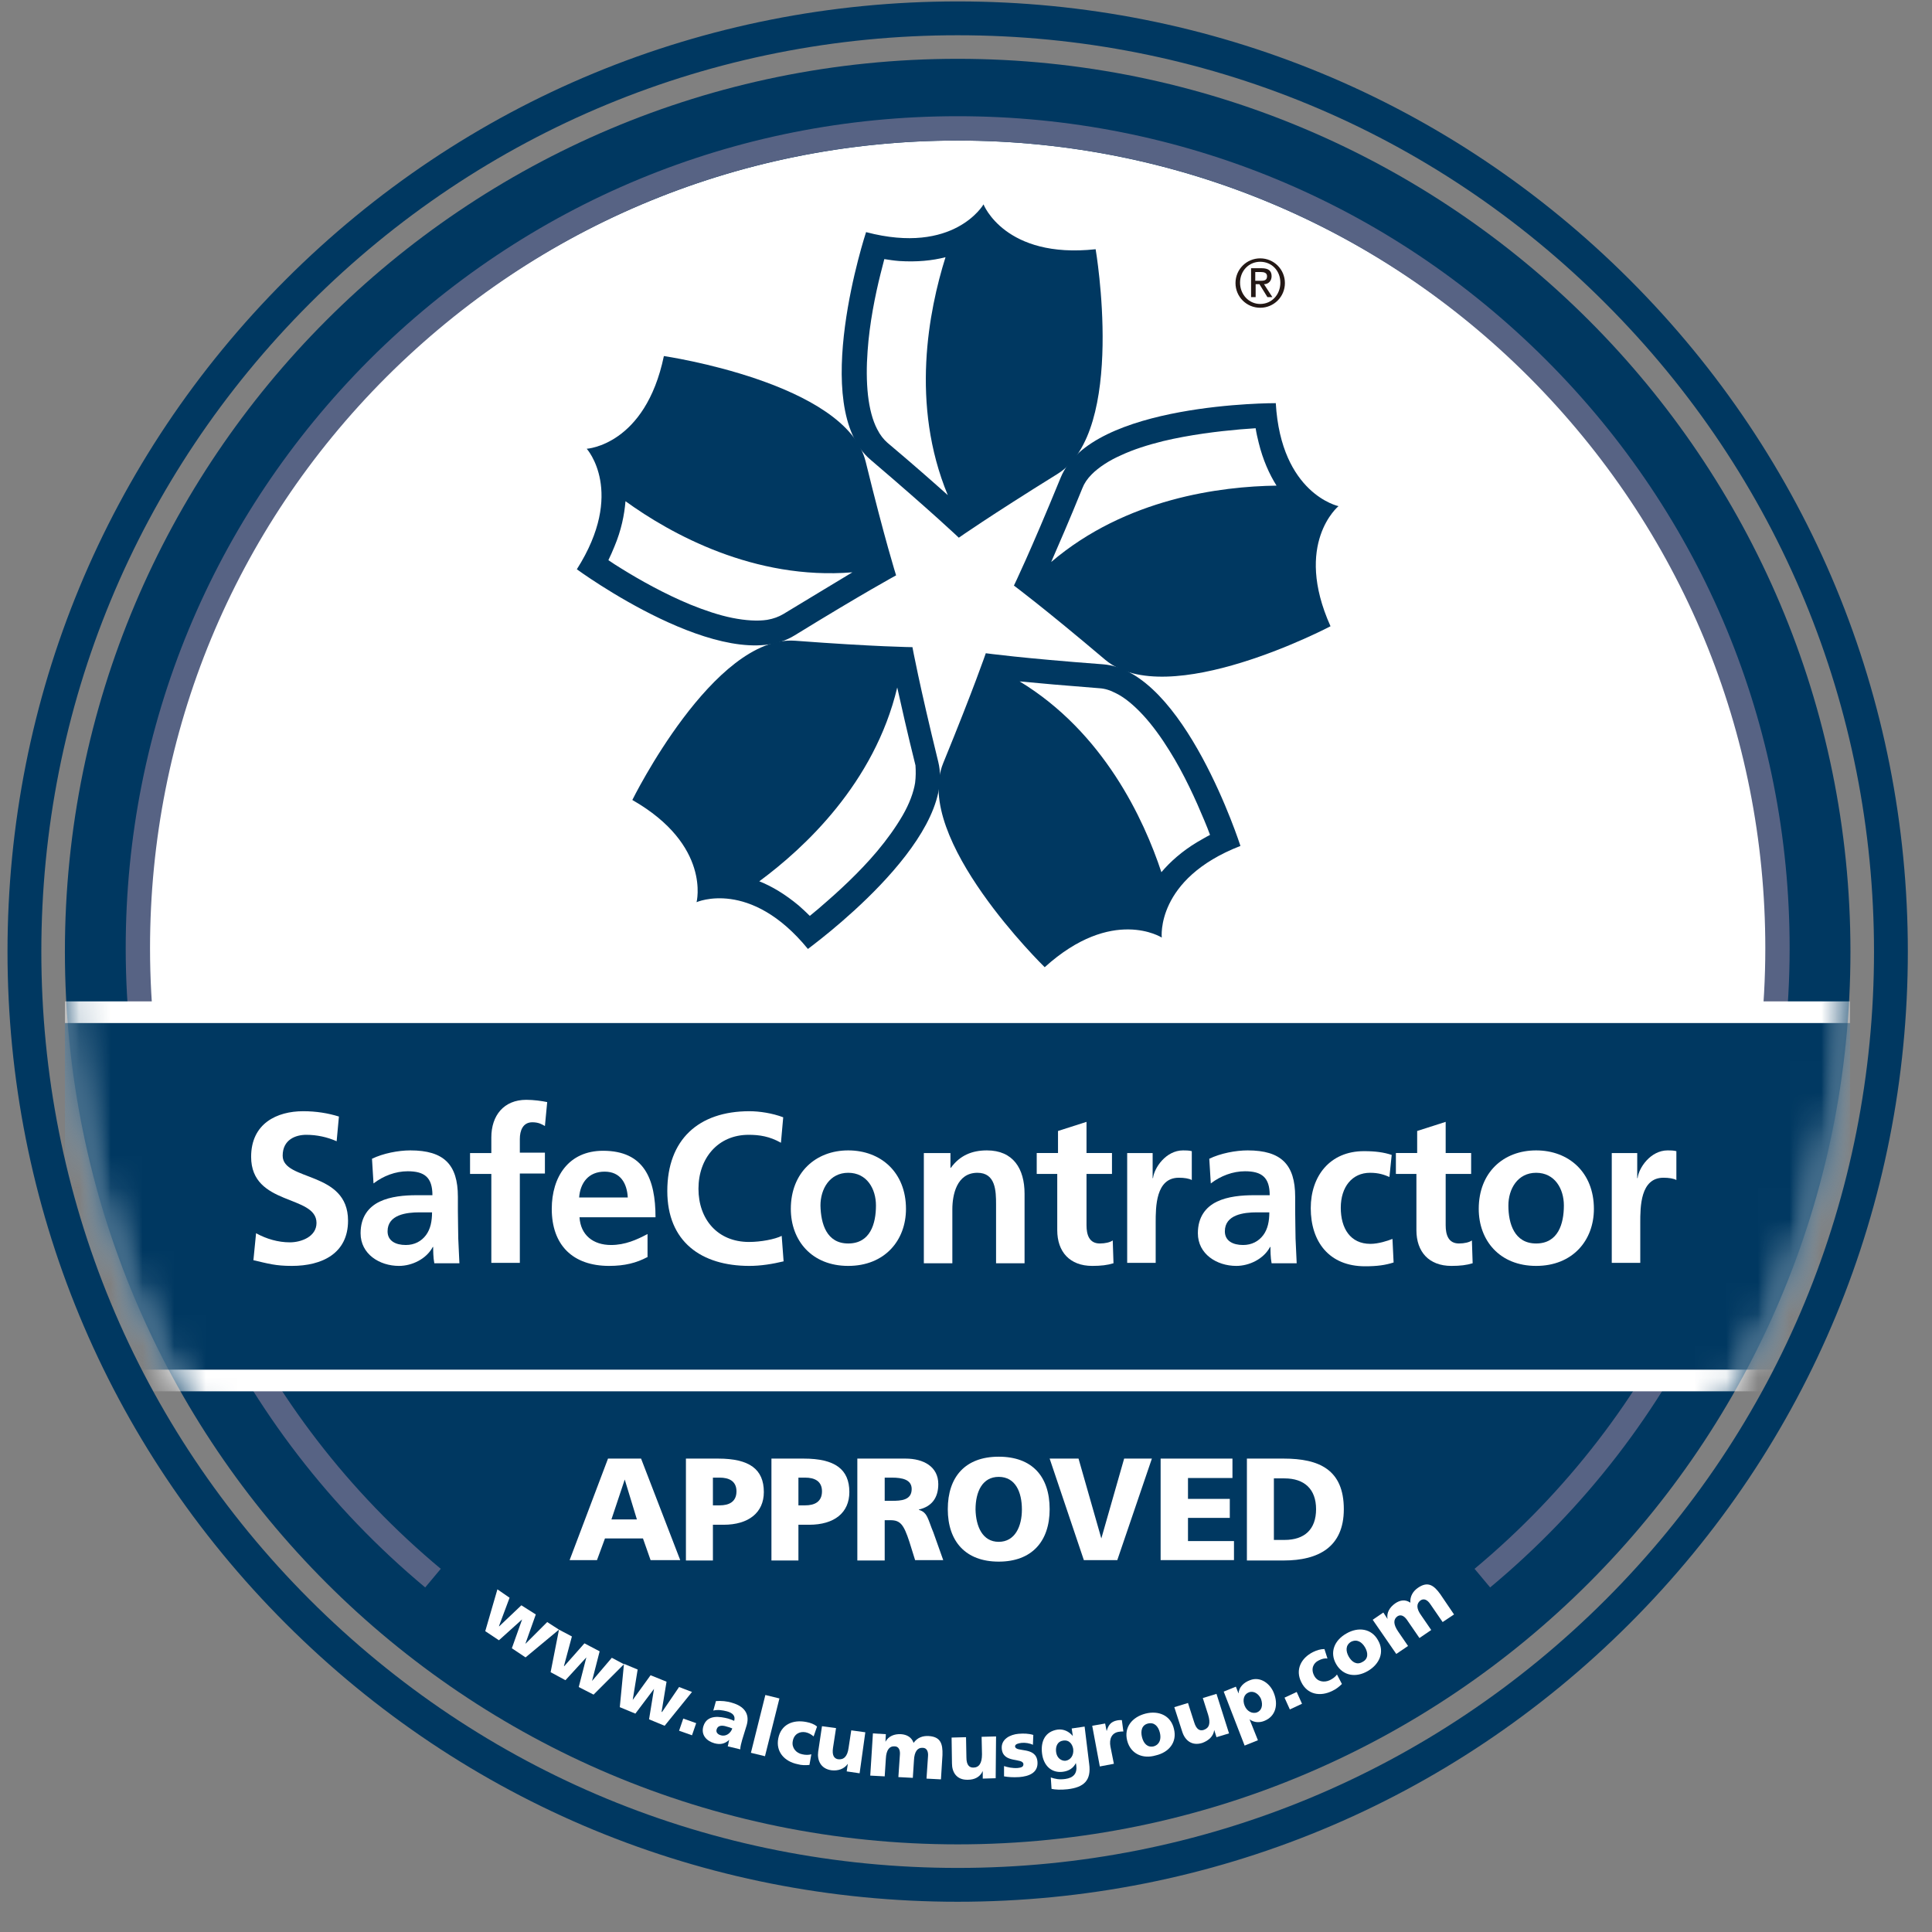 <svg width="61" height="61" viewBox="0 0 61 61" fill="none" xmlns="http://www.w3.org/2000/svg">
<rect x="0" y="0" width="61" height="61" fill="#808080" stroke="none"/>
<g id="safecontractor-approved-logo-vector 1" clipPath="url(#clip0_2024_20346)">
<path id="Vector" d="M30.237 58.233C14.673 58.233 2.049 45.621 2.049 30.046C2.049 14.482 14.661 1.857 30.237 1.857C45.801 1.857 58.425 14.482 58.425 30.046C58.425 45.609 45.801 58.233 30.237 58.233Z" fill="#003861"/>
<path id="Vector_2" d="M30.237 4.438C16.089 4.438 4.617 15.909 4.617 30.058C4.617 32.361 4.929 34.593 5.493 36.73H54.957C55.533 34.605 55.833 32.361 55.833 30.058C55.857 15.898 44.385 4.438 30.237 4.438Z" fill="white"/>
<path id="Vector_3" d="M13.425 50.121C7.413 45.105 3.969 37.749 3.969 29.938C3.969 22.918 6.705 16.329 11.661 11.361C16.629 6.405 23.217 3.669 30.237 3.669C37.257 3.669 43.857 6.405 48.813 11.361C53.781 16.329 56.505 22.918 56.505 29.938C56.505 37.749 53.061 45.117 47.049 50.121L46.557 49.533C52.389 44.673 55.737 37.522 55.737 29.938C55.737 23.122 53.085 16.726 48.273 11.902C43.461 7.09 37.053 4.437 30.237 4.437C23.421 4.437 17.025 7.09 12.201 11.902C7.389 16.713 4.737 23.122 4.737 29.938C4.737 37.522 8.085 44.673 13.917 49.533L13.425 50.121Z" fill="#576384"/>
<g id="Group">
<g id="Group_2">
<g id="Clip path group">
<mask id="mask0_2024_20346" style="mask-type:luminance" maskUnits="userSpaceOnUse" x="2" y="1" width="57" height="58">
<g id="SVGID_00000008843879208039213710000006778299830581569679_">
<path id="Vector_4" d="M58.425 30.046C58.425 45.609 45.813 58.233 30.237 58.233C14.673 58.233 2.049 45.609 2.049 30.046C2.049 14.482 14.673 1.857 30.237 1.857C45.801 1.869 58.425 14.482 58.425 30.046Z" fill="white"/>
</g>
</mask>
<g mask="url(#mask0_2024_20346)">
<path id="Vector_5" d="M58.413 31.617H2.049V43.929H58.413V31.617Z" fill="white"/>
</g>
</g>
</g>
<g id="Group_3">
<g id="Clip path group_2">
<mask id="mask1_2024_20346" style="mask-type:luminance" maskUnits="userSpaceOnUse" x="2" y="1" width="57" height="58">
<g id="SVGID_00000032638113857089411260000018077131848005871001_">
<path id="Vector_6" d="M58.425 30.046C58.425 45.609 45.813 58.233 30.237 58.233C14.673 58.233 2.049 45.609 2.049 30.046C2.049 14.482 14.673 1.857 30.237 1.857C45.801 1.869 58.425 14.482 58.425 30.046Z" fill="white"/>
</g>
</mask>
<g mask="url(#mask1_2024_20346)">
<path id="Vector_7" d="M58.413 32.301H2.049V43.245H58.413V32.301Z" fill="#003861"/>
</g>
</g>
</g>
</g>
<path id="Vector_8" d="M10.629 36.033C10.329 35.901 10.005 35.83 9.669 35.83C9.345 35.83 8.925 35.974 8.925 36.489C8.925 37.305 10.989 36.957 10.989 38.541C10.989 39.573 10.173 39.969 9.213 39.969C8.697 39.969 8.469 39.897 8.001 39.789L8.085 38.937C8.409 39.117 8.781 39.225 9.153 39.225C9.513 39.225 9.993 39.045 9.993 38.613C9.993 37.713 7.929 38.085 7.929 36.525C7.929 35.469 8.745 35.085 9.573 35.085C9.981 35.085 10.353 35.145 10.701 35.253L10.629 36.033Z" fill="white"/>
<path id="Vector_9" d="M11.745 36.586C12.093 36.417 12.573 36.322 12.957 36.322C14.013 36.322 14.457 36.766 14.457 37.785V38.23C14.457 38.578 14.469 38.842 14.469 39.105C14.481 39.37 14.493 39.609 14.505 39.886H13.713C13.677 39.706 13.677 39.477 13.677 39.37H13.665C13.461 39.754 13.005 39.969 12.597 39.969C11.985 39.969 11.385 39.597 11.385 38.938C11.385 38.422 11.637 38.109 11.985 37.941C12.333 37.773 12.777 37.737 13.149 37.737H13.653C13.653 37.173 13.401 36.981 12.873 36.981C12.489 36.981 12.105 37.126 11.793 37.365L11.745 36.586ZM12.813 39.309C13.089 39.309 13.305 39.19 13.449 38.998C13.593 38.806 13.641 38.553 13.641 38.278H13.245C12.837 38.278 12.237 38.349 12.237 38.877C12.237 39.178 12.489 39.309 12.813 39.309Z" fill="white"/>
<path id="Vector_10" d="M15.513 37.066H14.841V36.406H15.513V35.913C15.513 35.218 15.909 34.725 16.617 34.725C16.845 34.725 17.109 34.761 17.277 34.797L17.205 35.553C17.121 35.505 17.013 35.434 16.809 35.434C16.509 35.434 16.413 35.697 16.413 35.962V36.394H17.205V37.053H16.413V39.873H15.513V37.066Z" fill="white"/>
<path id="Vector_11" d="M20.433 39.694C20.097 39.873 19.725 39.969 19.233 39.969C18.081 39.969 17.421 39.309 17.421 38.169C17.421 37.161 17.949 36.334 19.041 36.334C20.337 36.334 20.697 37.221 20.697 38.434H18.297C18.333 38.998 18.729 39.309 19.293 39.309C19.737 39.309 20.109 39.142 20.445 38.962V39.694M19.821 37.809C19.797 37.365 19.593 36.993 19.089 36.993C18.585 36.993 18.321 37.342 18.285 37.809H19.821Z" fill="white"/>
<path id="Vector_12" d="M24.741 39.825C24.393 39.909 24.021 39.969 23.661 39.969C22.137 39.969 21.069 39.201 21.069 37.605C21.069 35.985 22.053 35.085 23.661 35.085C23.973 35.085 24.381 35.145 24.729 35.277L24.657 36.081C24.297 35.877 23.973 35.83 23.637 35.83C22.665 35.83 22.053 36.573 22.053 37.533C22.053 38.493 22.653 39.213 23.649 39.213C24.021 39.213 24.465 39.129 24.681 39.021L24.741 39.825Z" fill="white"/>
<path id="Vector_13" d="M26.781 36.322C27.813 36.322 28.605 37.017 28.605 38.169C28.605 39.166 27.933 39.969 26.781 39.969C25.629 39.969 24.969 39.166 24.969 38.169C24.969 37.017 25.761 36.322 26.781 36.322ZM26.781 39.261C27.477 39.261 27.657 38.638 27.657 38.062C27.657 37.533 27.369 37.029 26.781 37.029C26.193 37.029 25.905 37.545 25.905 38.062C25.917 38.638 26.097 39.261 26.781 39.261Z" fill="white"/>
<path id="Vector_14" d="M29.145 36.406H30.009V36.873H30.021C30.309 36.477 30.693 36.322 31.161 36.322C31.989 36.322 32.349 36.898 32.349 37.69V39.886H31.449V38.026C31.449 37.605 31.437 37.029 30.861 37.029C30.201 37.029 30.069 37.737 30.069 38.181V39.886H29.169V36.406" fill="white"/>
<path id="Vector_15" d="M33.405 37.065H32.733V36.405H33.405V35.709L34.305 35.421V36.405H35.109V37.065H34.305V38.685C34.305 38.985 34.389 39.261 34.725 39.261C34.893 39.261 35.049 39.225 35.133 39.165L35.157 39.885C34.965 39.945 34.761 39.969 34.485 39.969C33.777 39.969 33.381 39.525 33.381 38.841V37.065" fill="white"/>
<path id="Vector_16" d="M35.589 36.406H36.393V37.197H36.405C36.441 36.873 36.813 36.322 37.353 36.322C37.437 36.322 37.533 36.322 37.629 36.346V37.258C37.545 37.209 37.389 37.185 37.221 37.185C36.489 37.185 36.489 38.109 36.489 38.602V39.873H35.589V36.406Z" fill="white"/>
<path id="Vector_17" d="M38.181 36.586C38.529 36.417 39.009 36.322 39.393 36.322C40.449 36.322 40.893 36.766 40.893 37.785V38.23C40.893 38.578 40.905 38.842 40.905 39.105C40.917 39.37 40.929 39.609 40.941 39.886H40.149C40.113 39.706 40.113 39.477 40.113 39.37H40.101C39.897 39.754 39.441 39.969 39.033 39.969C38.421 39.969 37.821 39.597 37.821 38.938C37.821 38.422 38.073 38.109 38.421 37.941C38.769 37.773 39.213 37.737 39.585 37.737H40.089C40.089 37.173 39.837 36.981 39.309 36.981C38.925 36.981 38.541 37.126 38.229 37.365L38.181 36.586ZM39.249 39.309C39.525 39.309 39.741 39.19 39.885 38.998C40.029 38.806 40.077 38.553 40.077 38.278H39.681C39.273 38.278 38.673 38.349 38.673 38.877C38.673 39.178 38.925 39.309 39.249 39.309Z" fill="white"/>
<path id="Vector_18" d="M43.869 37.161C43.701 37.09 43.533 37.029 43.257 37.029C42.693 37.029 42.333 37.474 42.333 38.133C42.333 38.782 42.633 39.273 43.269 39.273C43.521 39.273 43.809 39.178 43.965 39.117L44.001 39.861C43.737 39.946 43.473 39.981 43.101 39.981C41.961 39.981 41.385 39.202 41.385 38.145C41.385 37.138 41.985 36.346 43.065 36.346C43.425 36.346 43.689 36.382 43.941 36.465L43.869 37.161Z" fill="white"/>
<path id="Vector_19" d="M44.745 37.065H44.073V36.405H44.745V35.709L45.645 35.421V36.405H46.449V37.065H45.645V38.685C45.645 38.985 45.729 39.261 46.065 39.261C46.233 39.261 46.389 39.225 46.473 39.165L46.497 39.885C46.305 39.945 46.101 39.969 45.825 39.969C45.117 39.969 44.721 39.525 44.721 38.841V37.065" fill="white"/>
<path id="Vector_20" d="M48.501 36.322C49.533 36.322 50.325 37.017 50.325 38.169C50.325 39.166 49.653 39.969 48.501 39.969C47.349 39.969 46.689 39.166 46.689 38.169C46.689 37.017 47.469 36.322 48.501 36.322ZM48.501 39.261C49.197 39.261 49.377 38.638 49.377 38.062C49.377 37.533 49.089 37.029 48.501 37.029C47.913 37.029 47.625 37.545 47.625 38.062C47.625 38.638 47.817 39.261 48.501 39.261Z" fill="white"/>
<path id="Vector_21" d="M50.889 36.406H51.693V37.197H51.705C51.741 36.873 52.113 36.322 52.653 36.322C52.737 36.322 52.833 36.322 52.929 36.346V37.258C52.845 37.209 52.689 37.185 52.521 37.185C51.789 37.185 51.789 38.109 51.789 38.602V39.873H50.889V36.406Z" fill="white"/>
<path id="Vector_22" d="M15.705 50.181L16.089 50.446L15.753 51.346H15.765L16.461 50.685L16.917 50.974L16.593 51.886V51.898L17.277 51.214L17.649 51.453L16.593 52.33L16.161 52.041L16.485 51.13L15.753 51.789L15.321 51.502L15.705 50.181Z" fill="white"/>
<path id="Vector_23" d="M17.649 51.453L18.057 51.669L17.805 52.605H17.817L18.453 51.886L18.933 52.138L18.693 53.074L19.317 52.342L19.701 52.545L18.741 53.505L18.273 53.266L18.513 52.33L17.853 53.05L17.385 52.797L17.649 51.453Z" fill="white"/>
<path id="Vector_24" d="M19.701 52.533L20.133 52.713L19.977 53.673L20.541 52.893L21.045 53.097L20.889 54.045L20.901 54.057L21.441 53.265L21.849 53.421L20.985 54.489L20.493 54.285L20.649 53.325L20.061 54.105L19.569 53.901L19.701 52.533Z" fill="white"/>
<path id="Vector_25" d="M21.573 54.261L21.981 54.406L21.849 54.789L21.441 54.645L21.573 54.261Z" fill="white"/>
<path id="Vector_26" d="M22.977 55.137C23.001 55.065 23.001 55.005 23.025 54.933C22.881 55.065 22.737 55.089 22.557 55.041C22.305 54.969 22.125 54.777 22.209 54.501C22.329 54.117 22.749 54.201 22.989 54.261C23.061 54.285 23.133 54.309 23.181 54.333C23.229 54.165 23.121 54.081 22.953 54.033C22.809 53.997 22.665 53.973 22.521 54.009L22.605 53.709C22.773 53.697 22.953 53.709 23.133 53.769C23.457 53.865 23.685 54.081 23.577 54.465L23.433 54.933C23.409 55.029 23.373 55.137 23.373 55.233L22.977 55.137ZM22.761 54.789C22.929 54.837 23.073 54.717 23.121 54.573C23.061 54.549 23.001 54.525 22.941 54.513C22.797 54.465 22.665 54.477 22.629 54.597C22.593 54.693 22.665 54.765 22.761 54.789Z" fill="white"/>
<path id="Vector_27" d="M24.165 53.517L24.609 53.626L24.153 55.45L23.709 55.342L24.165 53.517Z" fill="white"/>
<path id="Vector_28" d="M25.689 54.825C25.617 54.766 25.545 54.718 25.437 54.694C25.245 54.657 25.065 54.754 25.029 54.981C24.993 55.185 25.137 55.353 25.329 55.389C25.425 55.413 25.533 55.413 25.617 55.389L25.557 55.725C25.437 55.737 25.305 55.737 25.185 55.702C24.765 55.617 24.489 55.306 24.573 54.886C24.657 54.453 25.029 54.285 25.461 54.37C25.593 54.394 25.713 54.441 25.797 54.514L25.689 54.825Z" fill="white"/>
<path id="Vector_29" d="M27.141 55.989L26.733 55.929L26.769 55.69C26.649 55.858 26.457 55.917 26.253 55.894C25.905 55.846 25.797 55.569 25.833 55.306L25.953 54.502L26.397 54.562L26.301 55.185C26.265 55.425 26.337 55.522 26.457 55.545C26.637 55.569 26.757 55.462 26.793 55.185L26.877 54.633L27.321 54.694L27.141 55.989Z" fill="white"/>
<path id="Vector_30" d="M27.561 54.73L27.969 54.754L27.957 54.993C28.053 54.813 28.245 54.742 28.449 54.754C28.629 54.766 28.785 54.849 28.845 55.029C28.965 54.861 29.133 54.801 29.325 54.813C29.697 54.837 29.769 55.053 29.757 55.413L29.709 56.181L29.253 56.157L29.301 55.45C29.313 55.306 29.265 55.185 29.133 55.185C28.977 55.173 28.869 55.294 28.857 55.581L28.821 56.133L28.365 56.109L28.413 55.401C28.425 55.258 28.377 55.138 28.245 55.138C28.089 55.126 27.981 55.245 27.969 55.533L27.933 56.086L27.477 56.062L27.561 54.73Z" fill="white"/>
<path id="Vector_31" d="M31.437 56.145L31.029 56.157V55.917C30.945 56.109 30.765 56.193 30.561 56.193C30.201 56.205 30.057 55.953 30.057 55.677L30.045 54.861L30.501 54.849L30.513 55.485C30.513 55.737 30.609 55.809 30.729 55.809C30.909 55.809 31.005 55.677 31.005 55.389L30.993 54.837L31.449 54.825L31.437 56.145Z" fill="white"/>
<path id="Vector_32" d="M31.701 55.761C31.809 55.797 31.965 55.834 32.133 55.822C32.229 55.809 32.313 55.797 32.313 55.702C32.301 55.486 31.665 55.69 31.629 55.209C31.605 54.91 31.893 54.766 32.157 54.742C32.313 54.73 32.469 54.73 32.625 54.778L32.613 55.09C32.517 55.041 32.373 55.017 32.253 55.029C32.157 55.041 32.049 55.066 32.049 55.138C32.061 55.342 32.721 55.126 32.757 55.63C32.781 55.977 32.481 56.086 32.181 56.109C31.977 56.121 31.833 56.109 31.701 56.086V55.761Z" fill="white"/>
<path id="Vector_33" d="M34.389 55.69C34.461 56.218 34.221 56.434 33.705 56.493C33.489 56.517 33.309 56.505 33.201 56.481L33.177 56.121C33.321 56.169 33.441 56.194 33.633 56.169C33.897 56.133 34.017 55.989 33.981 55.737L33.969 55.666C33.885 55.834 33.741 55.917 33.561 55.941C33.201 55.989 32.949 55.749 32.901 55.365C32.853 54.981 32.997 54.669 33.393 54.609C33.585 54.586 33.753 54.669 33.873 54.813L33.837 54.574L34.245 54.514L34.389 55.69ZM33.645 55.593C33.801 55.569 33.909 55.425 33.885 55.221C33.861 55.078 33.765 54.922 33.561 54.958C33.393 54.981 33.321 55.138 33.345 55.318C33.369 55.51 33.513 55.605 33.645 55.593Z" fill="white"/>
<path id="Vector_34" d="M35.469 54.669C35.421 54.669 35.373 54.669 35.313 54.681C35.109 54.717 35.013 54.897 35.061 55.149L35.169 55.689L34.725 55.773L34.485 54.489L34.893 54.417L34.941 54.657C34.989 54.477 35.073 54.357 35.265 54.321C35.313 54.309 35.373 54.309 35.421 54.309L35.469 54.669Z" fill="white"/>
<path id="Vector_35" d="M35.589 54.958C35.481 54.538 35.745 54.214 36.165 54.105C36.585 53.998 36.969 54.166 37.065 54.586C37.173 55.005 36.909 55.33 36.489 55.425C36.081 55.545 35.697 55.377 35.589 54.958ZM36.621 54.706C36.573 54.514 36.453 54.37 36.249 54.417C36.045 54.465 36.009 54.657 36.057 54.849C36.105 55.041 36.225 55.185 36.429 55.138C36.621 55.078 36.669 54.898 36.621 54.706Z" fill="white"/>
<path id="Vector_36" d="M38.805 54.729L38.409 54.849L38.337 54.621C38.313 54.825 38.157 54.957 37.965 55.029C37.629 55.137 37.413 54.945 37.329 54.681L37.077 53.901L37.509 53.769L37.701 54.369C37.773 54.609 37.881 54.657 38.001 54.621C38.181 54.561 38.229 54.417 38.145 54.141L37.977 53.613L38.409 53.481L38.805 54.729Z" fill="white"/>
<path id="Vector_37" d="M38.637 53.41L39.021 53.254L39.105 53.469C39.117 53.266 39.273 53.121 39.465 53.05C39.801 52.917 40.113 53.169 40.221 53.458C40.365 53.818 40.281 54.19 39.921 54.334C39.777 54.394 39.597 54.394 39.453 54.285L39.717 54.946L39.297 55.114L38.637 53.41ZM39.429 53.434C39.273 53.493 39.225 53.673 39.297 53.853C39.369 54.033 39.537 54.117 39.681 54.069C39.837 54.01 39.885 53.842 39.813 53.638C39.741 53.481 39.585 53.373 39.429 53.434Z" fill="white"/>
<path id="Vector_38" d="M40.557 53.601L40.941 53.421L41.109 53.793L40.725 53.973L40.557 53.601Z" fill="white"/>
<path id="Vector_39" d="M41.913 52.365C41.817 52.353 41.733 52.377 41.637 52.425C41.457 52.51 41.385 52.702 41.493 52.906C41.589 53.097 41.805 53.133 41.985 53.05C42.081 53.002 42.165 52.941 42.213 52.87L42.369 53.169C42.285 53.254 42.177 53.337 42.069 53.386C41.685 53.578 41.277 53.505 41.085 53.109C40.893 52.725 41.073 52.353 41.457 52.161C41.577 52.102 41.697 52.066 41.817 52.066L41.913 52.365Z" fill="white"/>
<path id="Vector_40" d="M42.189 52.545C41.973 52.173 42.129 51.789 42.513 51.574C42.885 51.358 43.305 51.417 43.509 51.789C43.725 52.161 43.557 52.545 43.185 52.761C42.813 52.977 42.405 52.917 42.189 52.545ZM43.101 52.017C43.005 51.849 42.849 51.742 42.657 51.837C42.477 51.946 42.489 52.138 42.585 52.306C42.681 52.474 42.837 52.581 43.017 52.474C43.209 52.377 43.197 52.185 43.101 52.017Z" fill="white"/>
<path id="Vector_41" d="M43.341 51.142L43.677 50.913L43.809 51.117C43.773 50.913 43.881 50.745 44.049 50.626C44.205 50.517 44.373 50.493 44.529 50.602C44.517 50.398 44.613 50.242 44.769 50.133C45.081 49.917 45.273 50.05 45.477 50.337L45.909 50.974L45.549 51.214L45.153 50.638C45.069 50.517 44.961 50.458 44.853 50.529C44.721 50.626 44.709 50.782 44.877 51.01L45.189 51.465L44.817 51.718L44.421 51.142C44.337 51.022 44.229 50.962 44.121 51.033C43.989 51.13 43.989 51.285 44.145 51.514L44.457 51.969L44.085 52.221L43.341 51.142Z" fill="white"/>
<path id="Vector_42" d="M30.237 60.045C22.221 60.045 14.685 56.925 9.021 51.261C3.357 45.597 0.237 38.062 0.237 30.046C0.237 22.029 3.357 14.493 9.021 8.829C14.685 3.165 22.221 0.045 30.237 0.045C38.253 0.045 45.789 3.165 51.453 8.829C57.117 14.493 60.237 22.029 60.237 30.046C60.237 38.062 57.117 45.597 51.453 51.261C45.789 56.925 38.253 60.045 30.237 60.045ZM30.237 1.113C22.509 1.113 15.237 4.125 9.777 9.585C4.317 15.046 1.305 22.317 1.305 30.046C1.305 37.773 4.317 45.045 9.777 50.505C15.249 55.977 22.509 58.977 30.237 58.977C37.965 58.977 45.237 55.965 50.697 50.505C56.157 45.045 59.169 37.773 59.169 30.046C59.169 22.317 56.157 15.046 50.697 9.585C45.237 4.113 37.965 1.113 30.237 1.113Z" fill="#003861"/>
<path id="Vector_43" d="M19.197 46.053H20.241L21.477 49.258H20.541L20.301 48.574H19.101L18.849 49.258H17.985L19.197 46.053ZM19.725 46.714L19.305 47.974H20.109L19.725 46.714Z" fill="white"/>
<path id="Vector_44" d="M21.657 46.053H22.677C23.661 46.053 24.117 46.389 24.117 47.109C24.117 47.758 23.637 48.142 22.845 48.142H22.509V49.27H21.657V46.053ZM22.509 47.529H22.725C23.013 47.529 23.253 47.422 23.253 47.086C23.253 46.761 23.013 46.654 22.725 46.654H22.509V47.529Z" fill="white"/>
<path id="Vector_45" d="M24.357 46.053H25.377C26.361 46.053 26.817 46.389 26.817 47.109C26.817 47.758 26.349 48.142 25.545 48.142H25.209V49.27H24.357V46.053ZM25.209 47.529H25.425C25.713 47.529 25.953 47.422 25.953 47.086C25.953 46.761 25.713 46.654 25.425 46.654H25.209V47.529Z" fill="white"/>
<path id="Vector_46" d="M27.069 46.053H28.593C29.157 46.053 29.625 46.306 29.625 46.858C29.625 47.289 29.421 47.566 29.013 47.661V47.673C29.289 47.745 29.301 47.986 29.469 48.382L29.781 49.258H28.893L28.713 48.681C28.533 48.13 28.425 47.998 28.113 47.998H27.933V49.27H27.069V46.053ZM27.933 47.386H28.161C28.437 47.386 28.785 47.373 28.785 47.014C28.785 46.714 28.485 46.654 28.161 46.654H27.933V47.386Z" fill="white"/>
<path id="Vector_47" d="M31.533 45.993C32.589 45.993 33.141 46.617 33.141 47.65C33.141 48.669 32.577 49.306 31.533 49.306C30.489 49.306 29.925 48.669 29.925 47.65C29.925 46.63 30.477 45.993 31.533 45.993ZM31.533 48.681C32.049 48.681 32.265 48.19 32.265 47.661C32.265 47.109 32.061 46.63 31.533 46.63C31.017 46.63 30.801 47.097 30.801 47.661C30.813 48.19 31.017 48.681 31.533 48.681Z" fill="white"/>
<path id="Vector_48" d="M33.141 46.053H34.053L34.773 48.574L35.493 46.053H36.369L35.277 49.258H34.221L33.141 46.053Z" fill="white"/>
<path id="Vector_49" d="M36.645 46.053H38.913V46.666H37.509V47.325H38.829V47.925H37.509V48.657H38.961V49.258H36.645V46.053Z" fill="white"/>
<path id="Vector_50" d="M39.369 46.053H40.533C41.649 46.053 42.429 46.401 42.429 47.65C42.429 48.849 41.625 49.27 40.533 49.27H39.369V46.053ZM40.221 48.621H40.557C41.193 48.621 41.553 48.285 41.553 47.65C41.553 47.014 41.181 46.678 40.557 46.678H40.221V48.621Z" fill="white"/>
<path id="Vector_51" d="M39.789 8.157C40.221 8.157 40.569 8.505 40.569 8.937C40.569 9.369 40.221 9.717 39.789 9.717C39.357 9.717 39.009 9.369 39.009 8.937C39.009 8.505 39.357 8.157 39.789 8.157ZM39.789 9.597C40.149 9.597 40.425 9.309 40.425 8.925C40.425 8.541 40.149 8.265 39.789 8.265C39.429 8.265 39.153 8.553 39.153 8.925C39.153 9.297 39.429 9.597 39.789 9.597ZM39.489 8.469H39.837C40.053 8.469 40.149 8.553 40.149 8.721C40.149 8.865 40.053 8.973 39.909 8.973L40.173 9.381H40.017L39.765 8.973H39.645V9.381H39.501V8.469H39.489ZM39.633 8.865H39.813C39.933 8.865 40.005 8.841 40.005 8.721C40.005 8.613 39.909 8.589 39.813 8.589H39.633V8.865Z" fill="#231815"/>
<path id="Vector_52" d="M34.593 7.869C31.725 8.181 31.053 6.453 31.053 6.453C31.053 6.453 30.129 8.061 27.345 7.329C27.345 7.329 25.521 12.861 27.489 14.518C29.445 16.186 30.273 16.977 30.273 16.977C30.273 16.977 31.209 16.317 33.393 14.961C35.577 13.605 34.593 7.869 34.593 7.869ZM28.017 13.977C27.897 13.87 27.789 13.738 27.693 13.546C27.549 13.27 27.453 12.898 27.405 12.477C27.357 12.046 27.357 11.566 27.393 11.085C27.453 10.21 27.633 9.321 27.801 8.649C27.849 8.469 27.885 8.313 27.921 8.181C28.077 8.205 28.233 8.229 28.389 8.241C28.953 8.277 29.433 8.229 29.853 8.121C29.325 9.801 28.737 12.765 29.925 15.633C29.469 15.226 28.845 14.674 28.017 13.977Z" fill="#003861"/>
<path id="Vector_53" d="M27.333 14.578C26.721 12.082 20.961 11.242 20.961 11.242C20.373 14.062 18.525 14.169 18.525 14.169C18.525 14.169 19.761 15.537 18.213 17.974C18.213 17.974 22.905 21.418 25.089 20.061C27.273 18.718 28.293 18.166 28.293 18.166C28.293 18.166 27.945 17.073 27.333 14.578ZM24.729 19.39C24.585 19.474 24.429 19.534 24.225 19.57C23.925 19.617 23.541 19.593 23.121 19.509C22.701 19.425 22.245 19.27 21.801 19.09C20.985 18.753 20.193 18.309 19.617 17.95C19.461 17.854 19.329 17.77 19.209 17.686C19.281 17.541 19.341 17.398 19.401 17.253C19.617 16.738 19.713 16.258 19.749 15.825C21.177 16.858 23.817 18.322 26.913 18.07C26.373 18.393 25.665 18.826 24.729 19.39Z" fill="#003861"/>
<path id="Vector_54" d="M29.625 24.058C29.013 21.561 28.809 20.433 28.809 20.433C28.809 20.433 27.657 20.422 25.101 20.23C22.533 20.049 19.965 25.258 19.965 25.258C22.461 26.686 21.993 28.485 21.993 28.485C21.993 28.485 23.685 27.73 25.509 29.962C25.509 29.95 30.237 26.553 29.625 24.058ZM28.893 24.718C28.845 25.017 28.713 25.378 28.497 25.75C28.281 26.122 28.005 26.506 27.693 26.878C27.129 27.549 26.457 28.162 25.941 28.605C25.809 28.726 25.677 28.822 25.569 28.918C25.449 28.797 25.341 28.701 25.221 28.593C24.789 28.233 24.369 27.982 23.973 27.826C25.389 26.782 27.609 24.73 28.329 21.706C28.461 22.294 28.641 23.11 28.905 24.166C28.917 24.346 28.917 24.526 28.893 24.718Z" fill="#003861"/>
<path id="Vector_55" d="M39.165 26.709C39.165 26.709 37.389 21.166 34.821 20.974C32.253 20.782 31.125 20.625 31.125 20.625C31.125 20.625 30.753 21.718 29.781 24.093C28.809 26.47 32.985 30.538 32.985 30.538C35.121 28.605 36.681 29.602 36.681 29.602C36.681 29.602 36.477 27.753 39.165 26.709ZM36.669 27.538C36.117 25.869 34.845 23.122 32.193 21.514C32.793 21.573 33.621 21.645 34.713 21.73C34.881 21.741 35.049 21.79 35.229 21.886C35.505 22.017 35.805 22.27 36.093 22.581C36.381 22.893 36.669 23.29 36.921 23.698C37.389 24.442 37.761 25.27 38.025 25.905C38.097 26.073 38.157 26.23 38.205 26.361C38.061 26.433 37.929 26.517 37.797 26.59C37.317 26.878 36.945 27.213 36.669 27.538Z" fill="#003861"/>
<path id="Vector_56" d="M42.261 15.981C42.261 15.981 40.449 15.597 40.281 12.729C40.281 12.729 34.461 12.705 33.489 15.081C32.517 17.457 32.013 18.489 32.013 18.489C32.013 18.489 32.937 19.173 34.893 20.829C36.861 22.485 42.009 19.773 42.009 19.773C40.833 17.157 42.261 15.981 42.261 15.981ZM33.189 17.745C33.429 17.193 33.765 16.425 34.173 15.417C34.233 15.261 34.329 15.117 34.473 14.973C34.689 14.757 35.013 14.541 35.397 14.373C35.781 14.193 36.237 14.049 36.717 13.929C37.569 13.725 38.469 13.617 39.153 13.557C39.333 13.545 39.501 13.533 39.645 13.521C39.669 13.677 39.705 13.833 39.741 13.977C39.873 14.517 40.077 14.973 40.305 15.333C38.553 15.357 35.553 15.729 33.189 17.745Z" fill="#003861"/>
</g>
<defs>
<clipPath id="clip0_2024_20346">
<rect width="60" height="60" fill="white" transform="translate(0.237 0.045)"/>
</clipPath>
</defs>
</svg>

